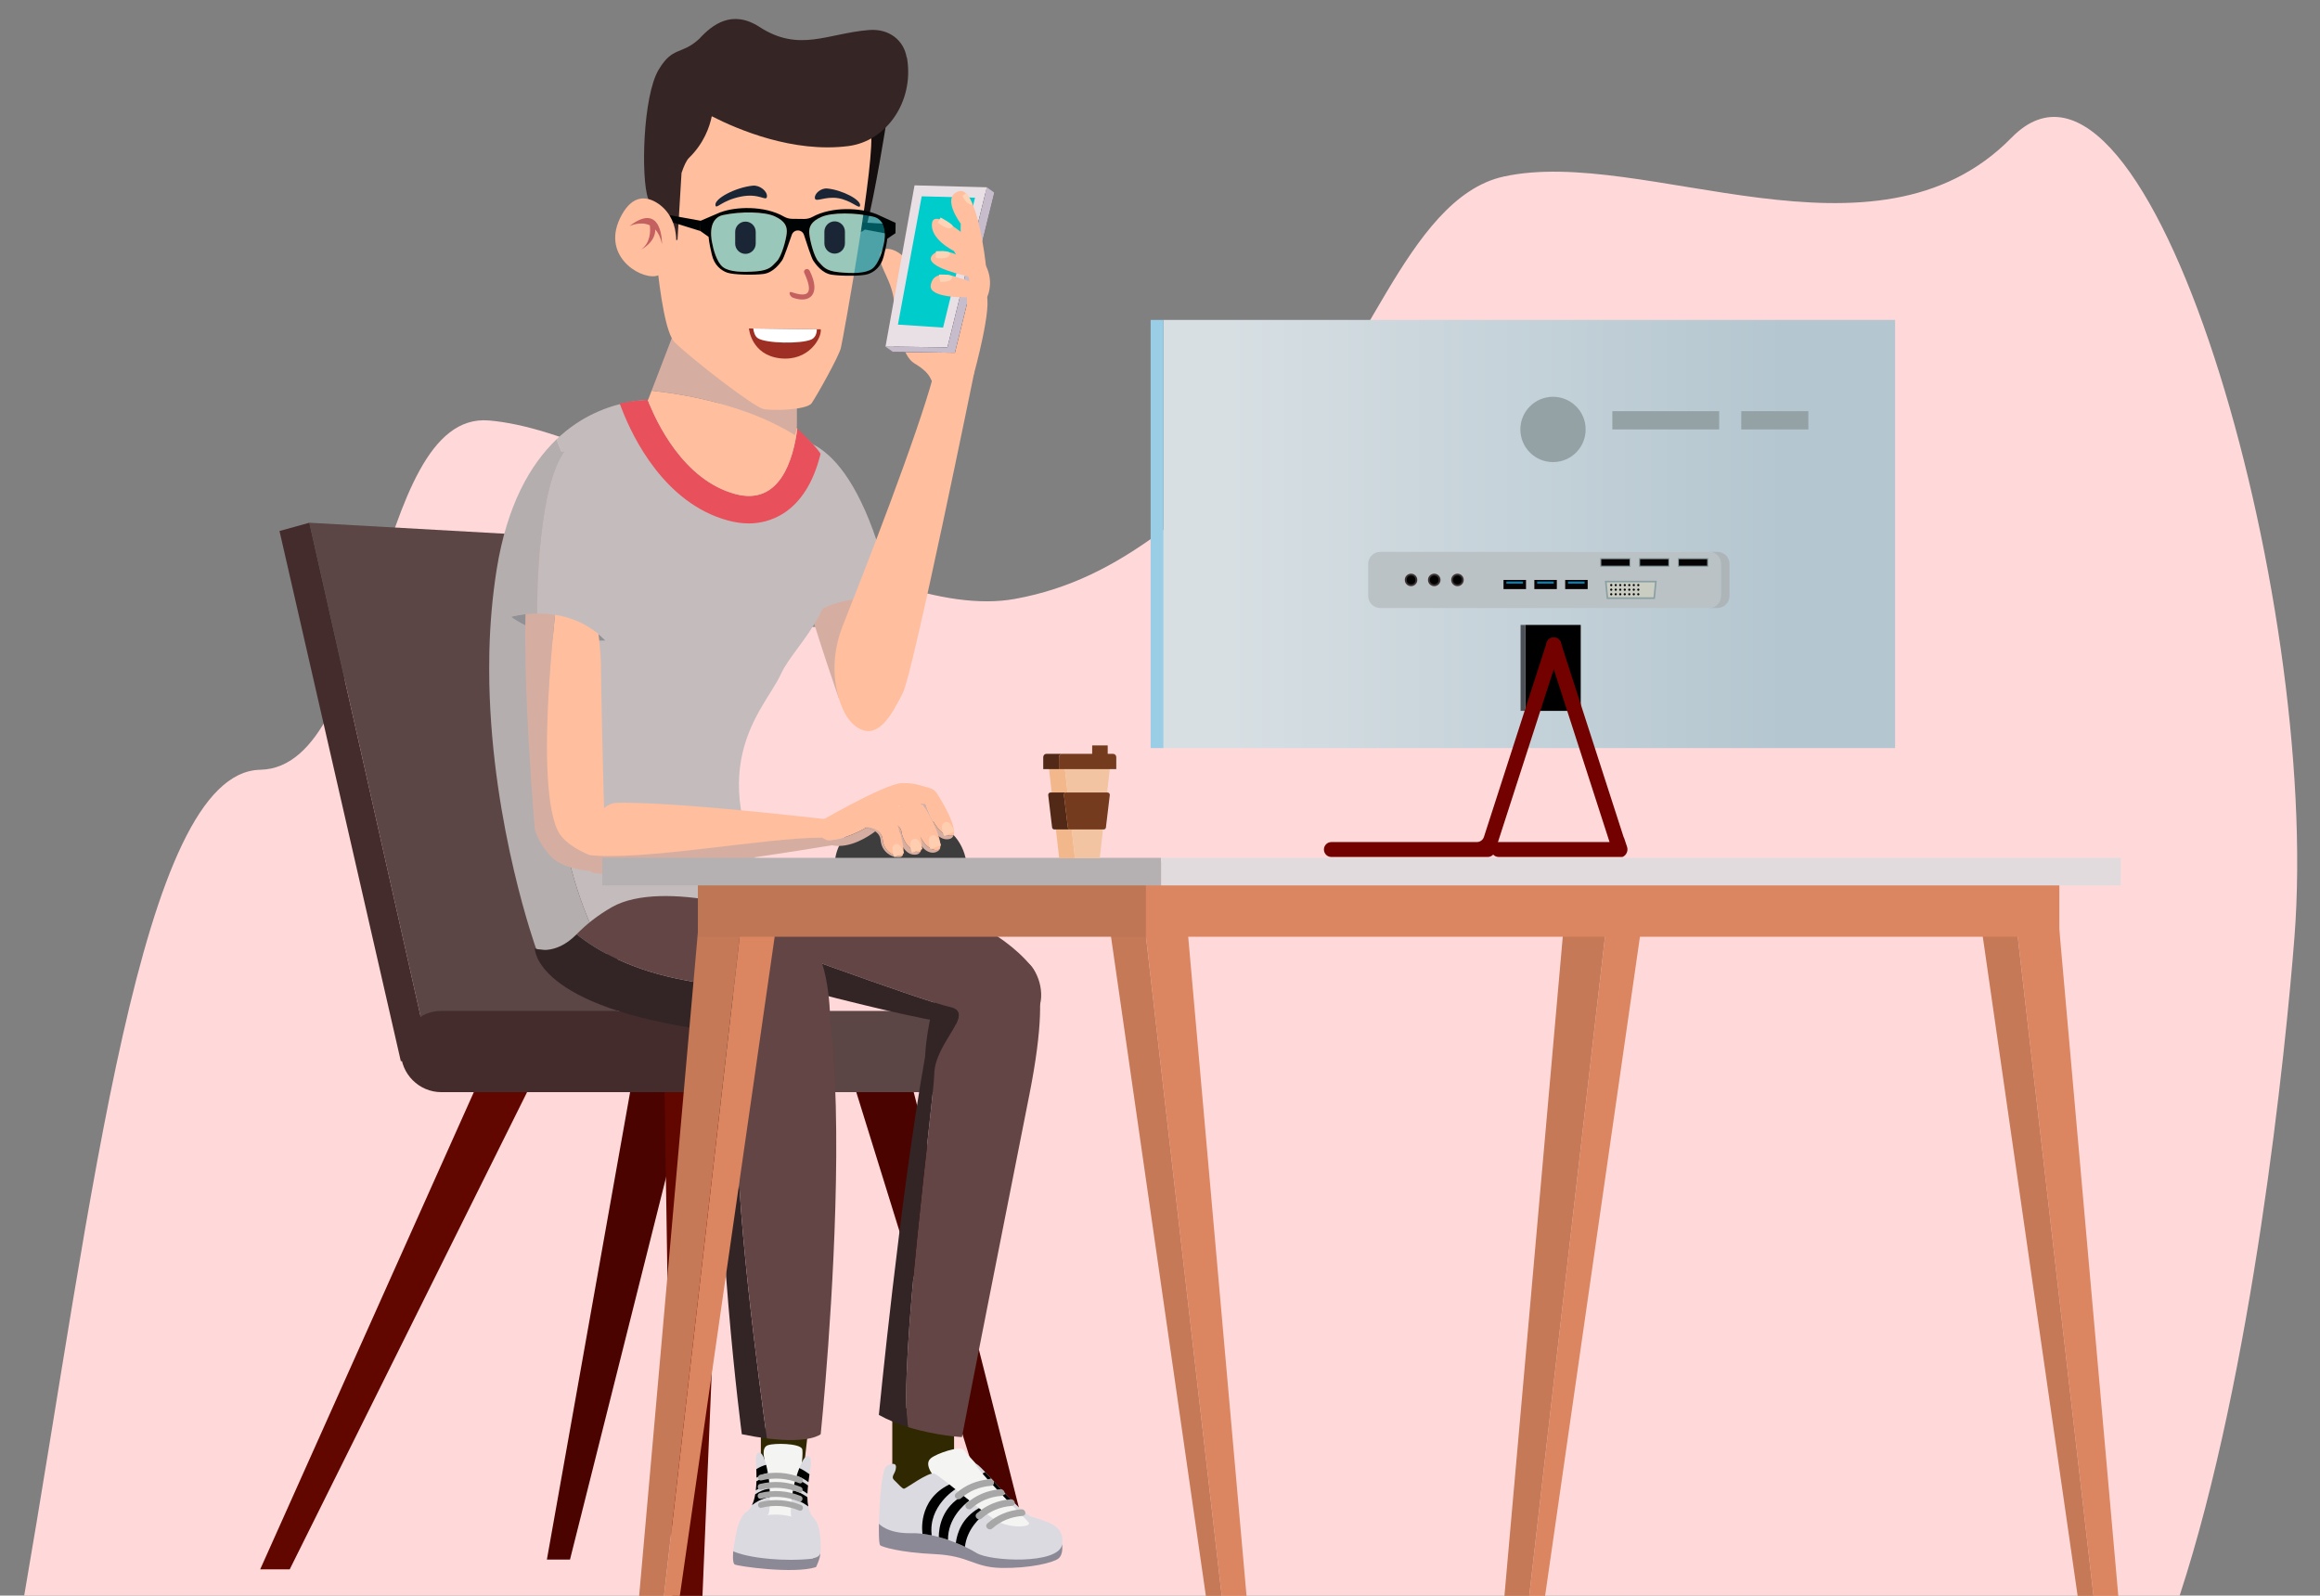 <?xml version="1.0" encoding="UTF-8"?> <!-- Generator: Adobe Illustrator 23.1.1, SVG Export Plug-In . SVG Version: 6.00 Build 0) --> <svg xmlns="http://www.w3.org/2000/svg" xmlns:xlink="http://www.w3.org/1999/xlink" version="1.1" id="Layer_1" x="0px" y="0px" viewBox="0 0 2444 1681" style="enable-background:new 0 0 2444 1681;" xml:space="preserve"><rect x="0" y="0" width="2444" height="1681" fill="#808080" stroke="none"/> <style type="text/css"> .st0{fill:#FFD9D9;} .st1{fill:#FFBE9D;} .st2{fill:#2C2D2C;} .st3{fill:#E9E0E5;} .st4{fill:#C7BCCB;} .st5{fill:#00CCCC;} .st6{fill:#FDD4B6;} .st7{fill:#909095;} .st8{fill:#D6AEA1;} .st9{fill:#C4BCBC;} .st10{fill:#AFB0B7;} .st11{fill:#4B0300;} .st12{fill:#620600;} .st13{fill:#5B4545;} .st14{fill:#442C2C;} .st15{display:none;} .st16{display:inline;} .st17{fill:#FF9252;} .st18{fill:#BCBDC5;} .st19{display:inline;fill:#FFAE7F;} .st20{fill:#FF8830;} .st21{fill:#FFBA8C;} .st22{fill:#FFAE7F;} .st23{fill:#FFC6A2;} .st24{fill:#5C240D;} .st25{fill:#833717;} .st26{fill:#E8505B;} .st27{fill:#B5AEAE;} .st28{fill:#634545;} .st29{fill:#2F2800;} .st30{fill:#8C8996;} .st31{fill:#F4F4F3;} .st32{fill:#DBDAE0;} .st33{fill:#A7A7A7;} .st34{fill:#332525;} .st35{fill:#DB8661;} .st36{fill:#C57957;} .st37{fill:url(#SVGID_1_);} .st38{fill:#AEB5B9;} .st39{fill:#BBC2C5;} .st40{fill:#060304;} .st41{fill:#8BA0A3;} .st42{fill:#0080B2;} .st43{fill:#C9CDC2;} .st44{fill:#3D3333;} .st45{fill:#9ACDE6;} .st46{fill:#000001;} .st47{fill:#4B5157;} .st48{fill:#730100;} .st49{fill:#94A2A5;} .st50{fill:#3D3D3D;} .st51{fill:#FFCDB0;} .st52{fill:#BE7655;} .st53{fill:#B5B0B1;} .st54{fill:#E2DBDD;} .st55{fill:#160F0F;} .st56{fill:#000303;} .st57{fill:#9D2F24;} .st58{fill:#FFFFFF;} .st59{opacity:0.4;fill:#00D5E5;} .st60{fill:#352525;} .st61{fill:#C46060;} .st62{fill:#F2B88C;} .st63{fill:#F3C4A1;} .st64{fill:#512916;} .st65{fill:#743B1F;} .st66{fill:#1A2635;} </style> <g> <g id="backcolor"> <path class="st0" d="M25.5,1681c72.08-417.08,122.13-867.51,248.61-870s114.88-378.73,241-368c152.08,12.94,403.49,215.27,554,188 c117.93-21.37,183.36-99.42,283-172c83.93-61.13,127.63-250.1,232-273c147.76-32.43,391.2,105.76,535-41s326,482,298,842 c-9.44,121.41-44,459-120.95,694h192.22H25.5L25.5,1681z"></path> </g> <g> <g> <g> <path class="st1" d="M951.71,307.4c0,0,11.31-25.47,1.15-36c-10.16-10.53-25.79-13.58-25.94-1.01 c-0.15,12.56,13.38,25.55,15.19,49.82c1.81,24.27,8.84,55.38,21.02,62.55c12.18,7.17,15.77,12.5,18.58,18.5 c2.82,6.01,4.55-45.61-4.33-55.89C968.51,335.1,951.71,307.4,951.71,307.4z"></path> <path class="st1" d="M1025.91,394.18l-43.95,7.61l-28.77-62.49c0,0,23.71-102.14,56.65-73.5 C1042.78,294.44,1025.91,394.18,1025.91,394.18z"></path> <g> <g> <path class="st2" d="M971.31,200.94c-0.71,4-30.57,169.86-30.57,169.86l65.23,0.84l41.51-168.65L971.31,200.94z"></path> <path class="st3" d="M963.42,195.28c-0.71,4-30.58,169.86-30.58,169.86l65.23,0.83l41.51-168.65L963.42,195.28z"></path> <polygon class="st4" points="1047.48,202.98 1039.59,197.33 998.08,365.98 932.85,365.15 940.74,370.8 1005.97,371.63 "></polygon> </g> <polygon class="st5" points="1027.16,208.29 970.96,206.84 945.92,342 993.5,345.14 "></polygon> </g> <path class="st1" d="M1038.61,279.91c-0.08-2.5-9.35-84.52-28.55-78.42c-19.19,6.11,2.03,34.16,2.03,34.16 s-1.93,32.93,9.48,46.34C1032.97,295.41,1038.61,279.91,1038.61,279.91z"></path> <path class="st1" d="M1025.04,298.03c0.51-2.09,3.7-20.81,5.42-30.97c0.69-4.09-0.76-8.21-3.89-10.94 c-12.08-10.56-42.11-35.23-44.62-21.56c-3.15,17.14,22.95,29.86,22.95,29.86L1025.04,298.03z"></path> <path class="st1" d="M1035.64,291.68l-17.76-18.78c0,0-27.13-15.67-36.25-3.49c-9.12,12.18,39.38,22,39.38,22L1035.64,291.68z"></path> <path class="st1" d="M1011.08,293.17c0,0-27.48-12.41-30.61,7.4c-2.18,13.81,38.14,12.63,38.14,12.63l0.24,26.54l7.06,54.45 c0,0,20.58-74.3,12.54-84.79C1028.31,296.14,1011.08,293.17,1011.08,293.17z"></path> <path class="st1" d="M1037.04,318.46c2.45-3.27,11.02-19.28,1.56-38.55c-9.46-19.27-26.71-0.14-26.71-0.14 s14.44,15.54,7.21,19.67C1011.89,303.56,1037.04,318.46,1037.04,318.46z"></path> <path class="st6" d="M990.91,229.17l-3.11,5.37c0,0,12.11,10.07,15.9,4.1C1004.95,236.66,990.91,229.17,990.91,229.17z"></path> <path class="st6" d="M985.95,264.74l-0.16,7.03c0,0,14.72,2.54,15.02-4.53C1000.97,263.44,985.95,264.74,985.95,264.74z"></path> <path class="st6" d="M989.22,289.32l1.16,7.5c0,0,12.89,1.18,12.66-4.95C1002.92,288.57,989.22,289.32,989.22,289.32z"></path> </g> <path class="st6" d="M1018.2,203.31l-4.32,2.89c0,0,3.55,9.22,9.93,9.53C1025.82,215.83,1018.2,203.31,1018.2,203.31z"></path> </g> <g> <path class="st7" d="M941.17,636.34c0,0-54.71,31.25-102.77,22.78C838.41,659.12,885.21,615.93,941.17,636.34z"></path> <path class="st8" d="M824.65,477.72c47.25-47.38,83.12,70.08,88.7,98.12c1.89,9.61,28.89,126.61,29.83,127.2l-59.23,33.53 C883.96,736.58,800.78,501.66,824.65,477.72z"></path> <path class="st9" d="M941.16,636.33c-31.38-11.45-59.87-2.88-78.84,6.84c-10.68-23.19-55.9-126.77-46.24-173.79 C846.27,449.31,906.99,472.13,941.16,636.33z"></path> <path class="st10" d="M862.32,643.17c-14.88,7.63-23.91,15.95-23.91,15.95s-55.96-155.54-29.07-184.05 c2.03-2.14,4.28-4.06,6.73-5.69C806.42,516.4,851.64,619.98,862.32,643.17z"></path> </g> <path class="st1" d="M1026.14,393.34c0,0-64.42,316.19-75.09,336.83c-10.67,20.64-26.56,53.58-50.74,34.15 c-7.78-6.25-12.93-16.59-16.35-27.75c-7.73-25.22-5.98-52.39,3.73-76.92c23.27-58.78,78.73-201.02,95.4-263.16 C983.1,396.51,1019.13,345.71,1026.14,393.34z"></path> </g> <g> <polygon class="st11" points="576.11,1643.1 600.46,1643.1 725.72,1144.62 664.86,1144.62 "></polygon> <polygon class="st11" points="961.04,1144.62 1082.85,1625.89 1049.58,1625.89 900.18,1144.62 "></polygon> <polygon class="st12" points="558.02,1145.04 305.22,1653.37 274.11,1653.37 505.28,1136.93 "></polygon> <polygon class="st12" points="700.02,1144.62 708.23,1681.34 740.02,1681.34 762.23,1145.04 "></polygon> <polygon class="st13" points="641.49,568.48 651.67,1065.05 453.68,1117.99 325.88,550.73 "></polygon> <polygon class="st14" points="294.44,559.44 325.88,550.73 453.68,1117.99 422.24,1117.99 "></polygon> <path class="st13" d="M1040.25,1107.85c0,23.61-19.19,42.8-42.8,42.8H760.1c23.61,0,42.8-19.19,42.8-42.8 c0-23.61-19.19-42.8-42.8-42.8h237.35C1021.06,1065.04,1040.25,1084.24,1040.25,1107.85z"></path> <path class="st14" d="M804.02,1107.85c0,23.61-19.19,42.8-42.8,42.8H465.04c-23.61,0-42.8-19.19-42.8-42.8 c0-23.61,19.19-42.8,42.8-42.8h296.18C784.83,1065.04,804.02,1084.24,804.02,1107.85z"></path> </g> <g class="st15"> <g class="st16"> <path class="st7" d="M926.01,651.32c0,0-57.72,25.26-104.6,11.74C821.41,663.07,872.53,625.09,926.01,651.32z"></path> <path class="st17" d="M826.99,481.24c52.01-42.1,75.21,78.51,77.79,106.99c0.86,9.76,15.29,128.96,16.16,129.65l-72.11,35.03 C848.82,752.9,800.71,502.51,826.99,481.24z"></path> <path class="st18" d="M926,651.31c-29.99-14.72-59.22-9.22-79.12-1.57c-8.16-24.19-42.13-131.98-27.53-177.71 C851.49,455.28,909.45,484.42,926,651.31z"></path> <path class="st10" d="M846.88,649.74c-15.6,6.01-25.46,13.32-25.46,13.32s-39.14-160.6-9.37-186.09c2.25-1.91,4.69-3.58,7.3-4.94 C804.75,517.76,838.72,625.55,846.88,649.74z"></path> </g> <path class="st19" d="M1094.94,525.75c0,0-165.36,229.18-183.34,243.89c-17.99,14.71-45.63,38.65-60.13,11.22 c-4.66-8.82-5.29-20.36-4-31.95c2.91-26.22,15.3-50.46,33.94-69.12c44.68-44.73,145.61-136.86,185.56-187.28 C1066.96,492.51,1107.4,479.25,1094.94,525.75z"></path> <g class="st16"> <g> <g> <polygon class="st20" points="1178.2,447.11 1156.83,454.71 1154.05,433.06 1178.2,439.01 "></polygon> <path class="st21" d="M1166.64,381.39c5.09-2.6,16.41-11.43,23.48-2.6c7.08,8.83-18.67,25.09-18.67,25.09L1166.64,381.39z"></path> <path class="st21" d="M1166.8,405.15c1.01-0.25,14.18-10.13,17.98,2.53c3.8,12.66-13.16,20.51-17.98,15.45 C1161.99,418.06,1166.8,405.15,1166.8,405.15z"></path> <path class="st22" d="M1163.48,434.76c0.01-0.11,4.59-18.8,14.72-9.8c10.13,8.99,0,22.16,0,22.16 S1162.65,442.12,1163.48,434.76z"></path> <path class="st22" d="M1166.13,465.16c0,0-6.73-18.42,3.85-19.66c11.32-1.32,12.61,14.63,12.72,20.01 c0.02,1.23-0.26,2.42-0.83,3.5c-2.01,3.83-15.08,18.09-27.82,21.04c-9.04,2.1-0.72-20.56-0.72-20.56L1166.13,465.16z"></path> <path class="st22" d="M1165.92,484.51c-30.47,17.09-25.44,14.2-52.57,36.77c-39.93,33.2-52.04-6.14-52.04-6.14 s-1.07-29.8,8-38.41c14.91-14.15,35.62-47.98,36.25-48.14c1.01-0.25,52.9,27.79,52.9,27.79L1165.92,484.51z"></path> <g> <polygon class="st21" points="1129.53,472.15 1107.56,472.15 1091.95,334.7 1114.06,334.7 "></polygon> <polygon class="st23" points="1179,334.7 1163.52,472.15 1129.12,472.15 1113.65,334.7 "></polygon> <path class="st24" d="M1111.44,327.24c-2.49,0-4.56,2.07-4.56,4.56v16.72h-21.83V331.8c0-2.49,1.93-4.56,4.56-4.56H1111.44z"></path> <path class="st25" d="M1186.46,331.8v16.72h-79.57V331.8c0-2.49,2.07-4.56,4.56-4.56h70.45 C1184.38,327.24,1186.46,329.31,1186.46,331.8z"></path> <path class="st24" d="M1122.36,432.23h-21.83c-1.66,0-2.9-1.11-3.18-2.76l-5.39-44.9c-0.14-1.93,1.24-3.59,3.04-3.59h21.96 c-1.93,0-3.31,1.66-3.18,3.59l5.53,44.9C1119.46,431.12,1120.84,432.23,1122.36,432.23z"></path> <path class="st25" d="M1177.48,384.43l-5.39,45.04c-0.14,1.66-1.52,2.76-3.04,2.76h-46.69c-1.52,0-2.9-1.11-3.04-2.76 l-5.53-44.9c-0.14-1.93,1.24-3.59,3.18-3.59h57.33C1176.23,380.98,1177.62,382.64,1177.48,384.43z"></path> <path class="st25" d="M1174.59,339.72h-21.58v-23.9c0-0.15,0.12-0.27,0.27-0.27h21.04c0.15,0,0.27,0.12,0.27,0.27V339.72z"></path> </g> <path class="st22" d="M1073.08,404.94c0.7-0.34,3.11-35.06,13.32-30.94c9.33,3.76,15.36,26.02,6.72,40.5 c0,0,11.05,16.43,14.04,30.92c2.74,13.26,7.15,23.17-10.13,39.99c-17.29,16.82-31.09-4.76-30.16-5.47 c0.93-0.7,5.9-35.76,4.58-45.21C1068.8,415.85,1073.08,404.94,1073.08,404.94z"></path> </g> <path class="st22" d="M1168.52,445.82c0,0-8.37,2.51-3.13,16.97L1168.52,445.82z"></path> <path class="st22" d="M1173.08,424.48c0,0-10.13,1.77-6.28,16.63h6.28V424.48z"></path> <path class="st21" d="M1175.43,401.53c0,0-11.81,10.62-2.35,22.95l5.13-16.61L1175.43,401.53z"></path> <path class="st6" d="M1077.9,376.66l3.93,0.7c0,0-1.69,11.78-6.39,13.8L1077.9,376.66z"></path> </g> <path class="st6" d="M1173.95,445.82l1.05,8.89c0,0,4.34,2.08,5.4,1.65C1181.47,455.93,1180.03,447.31,1173.95,445.82z"></path> <path class="st6" d="M1177.33,424.24l1.66,8.82c0,0,2.83,4.17,3.7,1.46C1183.57,431.8,1180.5,425.81,1177.33,424.24z"></path> <path class="st6" d="M1177.33,403.87l1.66,11.98C1179,415.85,1190.15,405.34,1177.33,403.87z"></path> </g> </g> <path class="st9" d="M823.98,958.92c0,0-69.21,44.85-184.13,46.15c-51.23-69.98-66.27-247.94-68-294.7 c-2.04-54.69,95.19-123.03,42.54-195.77c-14.4-19.87-23.06-37.19-28.02-51.84c51.87-49.71,114.7-41.12,114.7-41.12 s168.57-9.94,180.57,102.44c12.71,119.04-42.24,149.37-59.28,186.68C805.3,748.05,731.77,811.25,823.98,958.92z"></path> <path class="st26" d="M864.42,478.14c-16.11,65.67-57.24,73.31-75.45,73.31c-7.1,0-14.5-1.03-22.01-3.05 c-66.91-18.13-100.32-87.64-111.59-116.67l-2.52-6.53c8.42-1.94,17.05-3.18,25.81-3.71c1.24-0.12,2.48-0.17,3.68-0.21 c8.96,23.13,37.42,84.37,92.18,99.2c47.04,12.72,61.16-36.3,65.42-68.93v-0.04C861.11,471.49,864.22,477.81,864.42,478.14z"></path> <path class="st1" d="M839.93,451.5v0.04c-4.26,32.63-18.38,81.65-65.42,68.93c-54.76-14.83-83.22-76.07-92.18-99.2 c0.5-0.04,0.95-0.08,1.45-0.08c7.19-0.21,14.37,0.04,21.56,0.74c40.23,4.13,77.19,10.24,109.86,18.17c2.15,0.54,4.26,1.16,6.32,1.9 c0.21,0.04,0.37,0.08,0.58,0.16c0.45,0.17,0.87,0.33,1.28,0.5c1.82,0.7,3.63,1.44,5.37,2.27c0.45,0.21,0.95,0.41,1.4,0.66 c0.17,0.08,0.37,0.16,0.54,0.29c0.58,0.29,1.16,0.62,1.73,0.95c2.02,1.03,4.01,2.23,5.95,3.59 C838.9,450.8,839.39,451.13,839.93,451.5z"></path> <path class="st27" d="M639.85,1005.07c-23.21,0.27-48.25-1.25-74.99-5.26c0,0-46.15-127.8-49.37-279.08c0-0.61-0.03-1.19-0.03-1.79 c-0.03-2.7-0.03-5.41-0.06-8.14c0-1.85-0.06-3.74-0.06-5.59c0-3.13,0.06-6.35,0.09-9.51c0-1.76,0.03-3.56,0.03-5.32 c0.03-1.79,0.03-3.56,0.09-5.35v-0.27c0.73-27.89,3.13-56.27,7.62-84.56c10.91-68.43,35.61-111,63.2-137.43 c4.95,14.64,13.61,31.97,28.02,51.84c52.66,72.74-44.57,141.07-42.54,195.77C573.59,757.14,588.63,935.1,639.85,1005.07z"></path> <path class="st28" d="M1086.25,1072.18c-11.39,7.58-37.25,9.98-61.7,8.81c-4.8-0.24-10.74-0.86-17.6-1.85 c4.67-9.23,5.11-15.85-6.45-18.28c-28.3-6-228.06-79.68-228.06-79.68l-10.29-11.52c4.29-25.62,18.19-34.26,27.88-41.98 c8.57-6.83,18.66-6.76,26.45-6.11c45.65,3.81,206.14,19.35,270.04,96.48C1098.59,1032.67,1102.02,1061.65,1086.25,1072.18z"></path> <g> <path class="st29" d="M939.99,1487.89v88.91l65.08-18.11v-56.16C1005.07,1502.53,969.07,1472.8,939.99,1487.89z"></path> <g> <path class="st30" d="M925.92,1605.29c0,0-0.59,21.45,1.42,22.88c2,1.43,19.72,7.43,56.88,9.15c37.16,1.71,41.16,14,70.6,14.58 c29.44,0.57,54.88-5.43,60.31-10c5.43-4.57,3.72-14.58,3.72-14.58L925.92,1605.29z"></path> <path class="st31" d="M988.21,1560.44c0,0-16.8-16.29-7.72-24.01c6.06-5.15,31.01-13.65,34.73-8.79 c3.71,4.86,70.93,77.6,70.93,79.89c0,2.29-33.35,8.93-34.77,8.36C1049.95,1615.32,988.21,1560.44,988.21,1560.44z"></path> <path class="st32" d="M933.9,1544.43c0,0,10.29-5.72,10,1.43c-0.29,7.14-6.29,9.43-1.71,13.72c4.57,4.29,8.29,9.15,10.29,8.86 c2-0.29,25.15-17.44,31.44-16.01c6.29,1.43,55.17,45.45,69.74,51.74c14.58,6.29,35.44,4.57,29.44-1.15 c-6-5.72-58.59-59.21-55.17-60.76c3.43-1.55,45.45,51.33,59.17,55.9c13.72,4.57,35.44,8,31.73,29.15 c-3.72,21.15-75.74,17.72-90.03,8.86c-12.8-7.94-42.88-21.44-68.6-20.86c-25.73,0.57-34.28-10.02-34.28-10.02 S927.04,1549.86,933.9,1544.43z"></path> <path d="M971.8,1615.92c0,0-5.94-35.39,28.34-51.97l6.3,5.05c0,0-28.79,17.64-24.93,48.53L971.8,1615.92z"></path> <path d="M1021.21,1580.91c-6.59,4.94-22.77,19.38-22.54,41.4c-3.15-1.1-6.41-2.09-9.74-2.98c0.1-10.53,3.33-31.35,25.62-43.73 C1016.75,1577.34,1018.98,1579.13,1021.21,1580.91z"></path> <path d="M1038.22,1594.19c-6.28,4.8-19.55,17.05-21.71,35.4c-2.95-1.41-6.17-2.81-9.57-4.18c1.44-11.01,6.79-26.41,24.32-36.49 C1033.66,1590.76,1036.02,1592.54,1038.22,1594.19z"></path> <path d="M1044.15,1557.66c-1.37,0.34-2.57,0.69-3.64,1.03c-1.82-1.99-3.46-3.88-5.01-5.59l-0.07-0.89 c0.82-0.45,1.61-0.89,2.4-1.3C1039.76,1552.92,1041.89,1555.22,1044.15,1557.66z"></path> <path d="M1054.65,1568.98c-1.44,0.17-2.78,0.41-4.01,0.65c-2.33-2.47-4.59-4.87-6.76-7.2c1.13-0.55,2.26-1.03,3.4-1.41 C1049.64,1563.59,1052.11,1566.27,1054.65,1568.98z"></path> <path d="M1068.09,1582.97c-1.54,0.07-3.02,0.17-4.42,0.34c-2.54-2.64-5.21-5.42-7.89-8.23c1.2-0.45,2.37-0.79,3.53-1.13 C1062.26,1577.07,1065.21,1580.12,1068.09,1582.97z"></path> <g> <path class="st33" d="M1012.41,1578.49c8.7-7.71,19.26-12.09,31.37-13.07c5.29-0.43,3.93-7.39-1.31-6.97 c-13.36,1.09-25.7,6.28-35.3,14.79C1003.38,1576.6,1008.58,1581.88,1012.41,1578.49L1012.41,1578.49z"></path> </g> <g> <path class="st33" d="M1023.55,1589.06c8.7-7.72,19.26-12.09,31.37-13.07c5.29-0.43,3.93-7.39-1.31-6.96 c-13.36,1.08-25.7,6.28-35.3,14.79C1014.53,1587.17,1019.73,1592.45,1023.55,1589.06L1023.55,1589.06z"></path> </g> <g> <path class="st33" d="M1034.33,1599.63c8.7-7.71,19.26-12.08,31.37-13.07c5.29-0.43,3.93-7.39-1.31-6.97 c-13.36,1.09-25.7,6.28-35.3,14.79C1025.31,1597.74,1030.51,1603.02,1034.33,1599.63L1034.33,1599.63z"></path> </g> <g> <path class="st33" d="M1045.48,1610.2c8.7-7.72,19.26-12.09,31.37-13.07c5.29-0.43,3.93-7.39-1.31-6.97 c-13.36,1.08-25.7,6.28-35.3,14.79C1036.46,1608.31,1041.66,1613.59,1045.48,1610.2L1045.48,1610.2z"></path> </g> </g> </g> <path class="st28" d="M1084.53,1152.61c-28.43,143.82-62.08,312.88-71.17,361.44c0,0-27.47-1.41-56.83-10.53 c-10.53-64.45,26.89-341.17,27.68-372.35c0.86-33.44,44.59-64.31,16.29-70.31c-3.26-0.68-8.85-2.3-16.12-4.6 c11.8-38.14,37.66-75.83,93.84-42.67C1078.22,1013.6,1112.96,1008.8,1084.53,1152.61z"></path> <path class="st34" d="M1006.95,1079.15c-79.57-11.53-284.34-70.04-284.34-70.04c5.49-2.06,22.5-20.17,39.55-39.44l10.29,11.52 c0,0,199.76,73.68,228.06,79.68C1012.06,1063.3,1011.61,1069.92,1006.95,1079.15z"></path> <path class="st34" d="M984.21,1131.18c-0.79,31.18-38.21,307.9-27.68,372.35c-10.36-3.22-20.99-7.41-30.7-12.83 c0,0,22.19-228.5,48.71-377.46c0,0,1.06-28.6,9.84-56.97c7.27,2.3,12.86,3.91,16.12,4.6 C1028.79,1066.87,985.06,1097.74,984.21,1131.18z"></path> <path class="st28" d="M874.49,1075.03c0,0-40.78,18.45-81.22,23.94c2.5-31.76-8.99-55.29-68.02-65.58 c-60.06-10.46-97.34-32.62-117.82-49.12c9.67-9.88,21.98-19.96,37.45-28.71c52.58-29.74,174.62,4.87,202.36,27.37 C875.04,1005.44,874.49,1075.03,874.49,1075.03z"></path> <g> <path class="st29" d="M801.53,1507.68v43.95l44.47,2.47l5.23-46.42C851.23,1507.68,832.17,1496.1,801.53,1507.68z"></path> <g> <path class="st31" d="M805.42,1537.55c0,0-3.77-12.44,3.46-14.93c7.23-2.49,32.52-1.96,35.97,3.56 c3.46,5.51-9.58,78.76-9.58,78.76l-31.74-3.56L805.42,1537.55z"></path> <path class="st30" d="M772.43,1634.31c0,0-1.29,12.02,1.48,13.9s62.39,10.37,85.72,2.83c0,0,4.55-9.13,4.55-14.59 S785.39,1611.69,772.43,1634.31z"></path> <path class="st32" d="M796.47,1541.23c-0.04-0.71-1.65-12.25,4.24-10.6c5.89,1.65,10.05,29.22,10.05,36.76s1.24,27.4-2.28,28.82 c-4.44,1.79-12.43,7.42-19.4,10.2c-6.23,2.48-15.18,18.2-15.18,18.2s2.92-25.49,12.04-31.46 C795.05,1587.18,798.19,1571.31,796.47,1541.23z"></path> <path class="st32" d="M853.73,1546.88c0.11-0.7,2.5-13.76-3.53-12.72c-6.03,1.03-14.27,29.78-15.04,37.28 c-0.78,7.5-3.91,25.5-0.63,27.42s11.73,11.77,18.17,13.63c6.44,1.87,11.81,21.34,11.81,21.34s1.14-25.1-6.23-33.13 C848.91,1590.49,848.91,1576.63,853.73,1546.88z"></path> <path class="st32" d="M836.53,1598.81c-12.25-5.07-61.27-9.74-64.1,35.51c0,0,5.5,2.97,20.22,5.66c0,0,30.11,5.89,63.84,2.11 l-0.33-0.38c3.07-0.48,5.65-1.48,7.08-3.31C868.89,1631.17,854.91,1606.41,836.53,1598.81z"></path> <path d="M810.93,1577.16c-1.27,0.14-9.43,1.44-18.8,8.61c1.54-3.05,2.71-6.86,3.46-11.49c4.53-2.95,9.98-5.62,15.16-5.73 C810.79,1570.85,810.89,1573.91,810.93,1577.16z"></path> <path d="M808.94,1551.82c-2.47,0.55-6.86,1.89-12,4.97c0-2.81-0.03-5.8-0.17-8.99c3.19-1.95,6.76-3.7,10.36-4.49 C807.8,1546.02,808.42,1548.94,808.94,1551.82z"></path> <path d="M810.62,1564.34c-1.65,0.24-7.41,1.41-14.44,5.8c0.34-2.92,0.58-6.07,0.69-9.54c3.91-2.37,8.4-4.42,12.76-4.84 C810.1,1558.99,810.45,1562,810.62,1564.34z"></path> <path d="M852.74,1553.26c-0.45,2.92-0.82,5.66-1.1,8.23c-4.7-3.5-9.05-5.56-12.38-6.76c0.86-2.71,1.78-5.45,2.81-8.03 C846.05,1548.49,849.82,1551.03,852.74,1553.26z"></path> <path d="M851.23,1565.02c-0.31,3.12-0.55,6-0.62,8.64c-6.04-4.36-11.42-6.28-14.58-7.07v-0.03c0.51-2.44,1.27-5.32,2.16-8.37 C842.93,1559.5,847.56,1562.35,851.23,1565.02z"></path> <path d="M851.47,1587.11c-7.75-5.8-14.58-7.58-17.25-8.06c0.34-2.95,0.72-5.63,0.93-7.62c0.03-0.31,0.07-0.65,0.14-1.03 c5.42,0.75,10.94,3.91,15.26,7C850.58,1581.04,850.89,1584.23,851.47,1587.11z"></path> <g> <path class="st33" d="M841.93,1562.59c-12.92-5.24-26.25-6.22-39.8-2.89c-3.84,0.94-5.03-5.07-1.21-6.01 c14.49-3.56,29.17-2.51,43,3.1C847.56,1558.26,845.59,1564.07,841.93,1562.59L841.93,1562.59z"></path> </g> <g> <path class="st33" d="M841.58,1572.32c-12.92-5.24-26.25-6.22-39.81-2.89c-3.84,0.95-5.03-5.07-1.21-6.01 c14.49-3.56,29.17-2.51,43,3.1C847.21,1568,845.24,1573.81,841.58,1572.32L841.58,1572.32z"></path> </g> <g> <path class="st33" d="M841.51,1581.87c-12.92-5.24-26.25-6.22-39.81-2.89c-3.84,0.94-5.03-5.07-1.21-6.01 c14.49-3.56,29.17-2.51,43,3.1C847.14,1577.55,845.17,1583.36,841.51,1581.87L841.51,1581.87z"></path> </g> <g> <path class="st33" d="M841.94,1591.4c-12.92-5.24-26.25-6.22-39.8-2.89c-3.84,0.94-5.03-5.07-1.21-6.01 c14.49-3.56,29.17-2.51,43,3.1C847.57,1587.07,845.6,1592.88,841.94,1591.4L841.94,1591.4z"></path> </g> </g> </g> <path class="st34" d="M793.27,1098.97c-15.26,2.06-31.37-11.3-44.62-13.1c-186.4-25.27-185.27-86.62-185.27-86.62 s20.74,8.76,44.06-14.97c20.48,16.5,57.76,38.65,117.82,49.12C784.28,1043.68,795.77,1067.21,793.27,1098.97z"></path> <path class="st34" d="M807.88,1515.46c-7.79-0.96-16.53-2.4-26.41-4.43c0,0-29.74-224.32-23.63-411.48 c0.24-6.14,0.48-12.25,0.76-18.28c0.58-12.93,2.64-25.07,5.87-36.19c50.59,25,21.57,74.74,14.23,134.11 C770.8,1243.27,801.81,1471.97,807.88,1515.46z"></path> <path class="st28" d="M864.58,1510.97c0,0-11.04,10.19-56.7,4.49c-6.07-43.49-37.08-272.2-29.19-336.27 c7.34-59.37,36.36-109.11-14.23-134.11c8.5-29.46,25.07-51.89,44.11-63.9C926.86,906.52,864.58,1510.97,864.58,1510.97z"></path> <polygon class="st35" points="1627.68,1681.34 1610.97,1681.34 1697.68,926.75 1736.26,926.75 "></polygon> <polygon class="st36" points="1697.68,926.75 1610.97,1681.34 1584.84,1681.34 1651.61,926.75 "></polygon> <polygon class="st35" points="716.15,1681.34 699.44,1681.34 786.15,926.75 824.73,926.75 "></polygon> <polygon class="st35" points="1200.32,926.75 1287.03,1681.34 1313.16,1681.34 1246.39,926.75 "></polygon> <polygon class="st36" points="1270.32,1681.34 1287.03,1681.34 1200.32,926.75 1161.74,926.75 "></polygon> <polygon class="st36" points="786.15,926.75 699.44,1681.34 673.31,1681.34 740.08,926.75 "></polygon> <polygon class="st35" points="2118.68,926.75 2205.4,1681.34 2231.52,1681.34 2164.75,926.75 "></polygon> <polygon class="st36" points="2188.68,1681.34 2205.4,1681.34 2118.68,926.75 2080.11,926.75 "></polygon> <g> <linearGradient id="SVGID_1_" gradientUnits="userSpaceOnUse" x1="1225.61" y1="562.611" x2="1996.415" y2="562.611"> <stop offset="0.089" style="stop-color:#D7DFE3"></stop> <stop offset="0.851" style="stop-color:#B4C6D0"></stop> </linearGradient> <rect x="1225.61" y="337.06" class="st37" width="770.8" height="451.11"></rect> <g> <path class="st38" d="M1821.99,594.08v33.81c0,6.99-5.69,12.68-12.68,12.68h-9.17c6.99,0,12.68-5.69,12.68-12.68v-33.81 c0-6.99-5.68-12.68-12.68-12.68h9.17C1816.3,581.4,1821.99,587.09,1821.99,594.08z"></path> <path class="st39" d="M1812.81,594.08v33.81c0,6.99-5.68,12.68-12.68,12.68h-346.16c-6.99,0-12.68-5.69-12.68-12.68v-33.81 c0-6.99,5.69-12.68,12.68-12.68h346.16C1807.13,581.4,1812.81,587.09,1812.81,594.08z"></path> <g> <rect x="1686.28" y="588.54" class="st40" width="30.95" height="8.02"></rect> <path class="st41" d="M1717.8,597.14h-32.09v-9.17h32.09V597.14z M1686.85,595.99h29.8v-6.88h-29.8V595.99z"></path> </g> <g> <rect x="1727.16" y="588.54" class="st40" width="30.95" height="8.02"></rect> <path class="st41" d="M1758.68,597.14h-32.09v-9.17h32.09V597.14z M1727.74,595.99h29.8v-6.88h-29.8V595.99z"></path> </g> <g> <rect x="1768.04" y="588.54" class="st40" width="30.95" height="8.02"></rect> <path class="st41" d="M1799.57,597.14h-32.09v-9.17h32.09V597.14z M1768.62,595.99h29.8v-6.88h-29.8V595.99z"></path> </g> <g> <rect x="1583.88" y="610.99" class="st40" width="23.69" height="9.65"></rect> <rect x="1586.85" y="612.7" class="st42" width="17.48" height="2.2"></rect> </g> <g> <rect x="1616.36" y="610.99" class="st40" width="23.69" height="9.65"></rect> <rect x="1619.32" y="612.7" class="st42" width="17.48" height="2.2"></rect> </g> <g> <rect x="1648.84" y="610.99" class="st40" width="23.69" height="9.65"></rect> <rect x="1651.8" y="612.7" class="st42" width="17.48" height="2.2"></rect> </g> <g> <polygon class="st43" points="1742.64,630.18 1693.35,630.18 1691.63,612.7 1744.36,612.7 "></polygon> <path class="st41" d="M1743.41,631.04h-50.85l-1.89-19.2h54.62L1743.41,631.04z M1694.13,629.33h47.73l1.55-15.76h-50.83 L1694.13,629.33z"></path> </g> <g> <path class="st40" d="M1698.51,616.43c0,0.63-0.51,1.15-1.15,1.15s-1.15-0.51-1.15-1.15c0-0.63,0.51-1.15,1.15-1.15 S1698.51,615.8,1698.51,616.43z"></path> <path class="st40" d="M1703.26,616.43c0,0.63-0.51,1.15-1.15,1.15c-0.63,0-1.15-0.51-1.15-1.15c0-0.63,0.51-1.15,1.15-1.15 C1702.75,615.28,1703.26,615.8,1703.26,616.43z"></path> <path class="st40" d="M1708.01,616.43c0,0.63-0.51,1.15-1.15,1.15c-0.63,0-1.15-0.51-1.15-1.15c0-0.63,0.51-1.15,1.15-1.15 C1707.5,615.28,1708.01,615.8,1708.01,616.43z"></path> <path class="st40" d="M1712.76,616.43c0,0.63-0.51,1.15-1.15,1.15c-0.63,0-1.15-0.51-1.15-1.15c0-0.63,0.51-1.15,1.15-1.15 C1712.25,615.28,1712.76,615.8,1712.76,616.43z"></path> <path class="st40" d="M1717.51,616.43c0,0.63-0.51,1.15-1.15,1.15c-0.63,0-1.15-0.51-1.15-1.15c0-0.63,0.51-1.15,1.15-1.15 C1717,615.28,1717.51,615.8,1717.51,616.43z"></path> <path class="st40" d="M1722.27,616.43c0,0.63-0.51,1.15-1.15,1.15s-1.15-0.51-1.15-1.15c0-0.63,0.51-1.15,1.15-1.15 S1722.27,615.8,1722.27,616.43z"></path> <path class="st40" d="M1727.02,616.43c0,0.63-0.51,1.15-1.15,1.15s-1.15-0.51-1.15-1.15c0-0.63,0.51-1.15,1.15-1.15 S1727.02,615.8,1727.02,616.43z"></path> </g> <g> <path class="st40" d="M1698.51,621.25c0,0.63-0.51,1.15-1.15,1.15s-1.15-0.51-1.15-1.15c0-0.63,0.51-1.15,1.15-1.15 S1698.51,620.62,1698.51,621.25z"></path> <path class="st40" d="M1703.26,621.25c0,0.63-0.51,1.15-1.15,1.15c-0.63,0-1.15-0.51-1.15-1.15c0-0.63,0.51-1.15,1.15-1.15 C1702.75,620.11,1703.26,620.62,1703.26,621.25z"></path> <path class="st40" d="M1708.01,621.25c0,0.63-0.51,1.15-1.15,1.15c-0.63,0-1.15-0.51-1.15-1.15c0-0.63,0.51-1.15,1.15-1.15 C1707.5,620.11,1708.01,620.62,1708.01,621.25z"></path> <path class="st40" d="M1712.76,621.25c0,0.63-0.51,1.15-1.15,1.15c-0.63,0-1.15-0.51-1.15-1.15c0-0.63,0.51-1.15,1.15-1.15 C1712.25,620.11,1712.76,620.62,1712.76,621.25z"></path> <path class="st40" d="M1717.51,621.25c0,0.63-0.51,1.15-1.15,1.15c-0.63,0-1.15-0.51-1.15-1.15c0-0.63,0.51-1.15,1.15-1.15 C1717,620.11,1717.51,620.62,1717.51,621.25z"></path> <path class="st40" d="M1722.27,621.25c0,0.63-0.51,1.15-1.15,1.15s-1.15-0.51-1.15-1.15c0-0.63,0.51-1.15,1.15-1.15 S1722.27,620.62,1722.27,621.25z"></path> <path class="st40" d="M1727.02,621.25c0,0.63-0.51,1.15-1.15,1.15s-1.15-0.51-1.15-1.15c0-0.63,0.51-1.15,1.15-1.15 S1727.02,620.62,1727.02,621.25z"></path> </g> <g> <path class="st40" d="M1698.51,626.08c0,0.63-0.51,1.15-1.15,1.15s-1.15-0.51-1.15-1.15s0.51-1.15,1.15-1.15 S1698.51,625.44,1698.51,626.08z"></path> <path class="st40" d="M1703.26,626.08c0,0.63-0.51,1.15-1.15,1.15c-0.63,0-1.15-0.51-1.15-1.15s0.51-1.15,1.15-1.15 C1702.75,624.93,1703.26,625.44,1703.26,626.08z"></path> <path class="st40" d="M1708.01,626.08c0,0.63-0.51,1.15-1.15,1.15c-0.63,0-1.15-0.51-1.15-1.15s0.51-1.15,1.15-1.15 C1707.5,624.93,1708.01,625.44,1708.01,626.08z"></path> <path class="st40" d="M1712.76,626.08c0,0.63-0.51,1.15-1.15,1.15c-0.63,0-1.15-0.51-1.15-1.15s0.51-1.15,1.15-1.15 C1712.25,624.93,1712.76,625.44,1712.76,626.08z"></path> <path class="st40" d="M1717.51,626.08c0,0.63-0.51,1.15-1.15,1.15c-0.63,0-1.15-0.51-1.15-1.15s0.51-1.15,1.15-1.15 C1717,624.93,1717.51,625.44,1717.51,626.08z"></path> <path class="st40" d="M1722.27,626.08c0,0.63-0.51,1.15-1.15,1.15s-1.15-0.51-1.15-1.15s0.51-1.15,1.15-1.15 S1722.27,625.44,1722.27,626.08z"></path> <path class="st40" d="M1727.02,626.08c0,0.63-0.51,1.15-1.15,1.15s-1.15-0.51-1.15-1.15s0.51-1.15,1.15-1.15 S1727.02,625.44,1727.02,626.08z"></path> </g> <g> <g> <circle class="st44" cx="1535.36" cy="610.99" r="6.59"></circle> </g> <circle cx="1535.36" cy="610.99" r="4.66"></circle> </g> <g> <g> <path class="st44" d="M1517.5,610.99c0,3.64-2.95,6.59-6.59,6.59c-3.64,0-6.59-2.95-6.59-6.59c0-3.64,2.95-6.59,6.59-6.59 C1514.55,604.4,1517.5,607.35,1517.5,610.99z"></path> </g> <path d="M1515.57,610.99c0,2.57-2.09,4.66-4.66,4.66s-4.66-2.09-4.66-4.66c0-2.57,2.08-4.66,4.66-4.66 S1515.57,608.41,1515.57,610.99z"></path> </g> <g> <g> <circle class="st44" cx="1486.46" cy="610.99" r="6.59"></circle> </g> <circle cx="1486.46" cy="610.99" r="4.66"></circle> </g> </g> <rect x="1212.13" y="337.06" class="st45" width="13.48" height="451.11"></rect> <g> <rect x="1606.81" y="658.4" class="st46" width="58.41" height="90.55"></rect> <rect x="1601.84" y="658.4" transform="matrix(-1 -1.224647e-16 1.224647e-16 -1 3208.652 1407.346)" class="st47" width="4.97" height="90.55"></rect> </g> <g> <g> <path class="st48" d="M1567.23,902.87h-164.69c-4.34,0-7.86-3.52-7.86-7.86v0c0-4.34,3.52-7.86,7.86-7.86h153.24 c3.41,0,6.44-2.2,7.48-5.45L1629.35,677c1.33-4.13,5.77-6.4,9.9-5.07l0,0c4.13,1.34,6.4,5.77,5.07,9.9l-69.61,215.59 C1573.66,900.67,1570.64,902.87,1567.23,902.87z"></path> </g> <path class="st48" d="M1714.04,892.23l-2.98-8.93c-0.3-0.5-0.54-1.03-0.72-1.6L1644.25,677c-1.34-4.13-5.77-6.4-9.9-5.07 c-3.33,1.08-5.45,4.16-5.45,7.48c0,0.8,0.13,1.62,0.39,2.42l66.29,205.31h-116.82c-2.17,0-4.14,0.88-5.56,2.3 c-1.42,1.42-2.3,3.39-2.3,5.56c0,4.34,3.52,7.86,7.86,7.86h130.31l0,0C1713.07,901.46,1715.49,896.56,1714.04,892.23z"></path> </g> <path class="st49" d="M1670.41,452.44c0,18.99-15.4,34.39-34.39,34.39c-18.99,0-34.39-15.4-34.39-34.39s15.4-34.39,34.39-34.39 C1655.01,418.05,1670.41,433.44,1670.41,452.44z"></path> <rect x="1698.51" y="433.17" class="st49" width="112.55" height="19.27"></rect> <rect x="1834.33" y="433.17" class="st49" width="70.69" height="19.27"></rect> </g> <path class="st50" d="M879.62,908.56c0,0-0.82-32.79,38.95-44.86c39.77-12.08,95.32-1.28,99.99,48.75L879.62,908.56z"></path> <g> <g> <path class="st1" d="M965.32,826.35l-9.11,10.6l-4.67,5.45l-0.03,0.01l-0.47,0.58l-4.66,5.48l-0.25,0.25l-0.03,0.01l-11.3,13.19 l-0.03,0.01l-1.76,2.06c-0.02,0.04-0.03,0.01-0.03,0.01l-0.24,0.35l-2.81,3.25l-5.39,6.29c0,0-0.21,0.2-0.67,0.51 c-0.06,0.1-0.14,0.13-0.21,0.2l-0.03,0.01c-0.38,0.34-0.92,0.76-1.63,1.26c-3.05-2.17-6.7-3.25-9.31-3.88 c-44.33,24.51-59.01,7.91-60.56,5.95c-0.82-2.2,0.13-3.09,1.48-5.96c0,0,0.4-0.98,0.43-0.99c1.67-0.95,77.53-45.56,96.29-46 c0.03-0.01,0.07,0,0.1-0.01c0.16-0.01,0.34,0.01,0.5,0C960.19,824.95,965.32,826.35,965.32,826.35z"></path> <path class="st8" d="M1004.44,880.23c-0.72,2.06-2.29,3.44-4.95,3.87c-18.53,2.99-26.9-35.6-26.9-35.6 c-19.28-1.41-33.93-12.37-33.93-12.37l18.31-6.72l-16.74,7.66c0,0,15.42,9.84,34.81,9.74 C975.04,846.82,986.32,884.34,1004.44,880.23z"></path> <path class="st1" d="M1004.44,880.23c-18.12,4.1-29.4-33.42-29.4-33.42c-19.39,0.1-34.81-9.74-34.81-9.74l12.84-8.03l12.25-2.7 l13.54,3.7c3.5,0.91,6.48,3.15,8.38,6.2C993.8,846.52,1008.07,870.72,1004.44,880.23z"></path> <path class="st8" d="M989.69,895.08c-0.18,0.3-0.46,0.64-0.73,0.88c-7.02,6.28-21.65,0.93-26.21-24.7c0,0-7.07-12.43-14.43-20.72 c8.3,7.53,16.97,19.92,16.97,19.92C970.98,891.3,982.37,897.56,989.69,895.08z"></path> <path class="st1" d="M989.69,895.08c-7.32,2.48-18.71-3.78-24.39-24.62c0,0-8.67-12.39-16.97-19.92 c-3.06-3.44-6.18-6.2-8.82-7.02c-2.95-0.9-3.62-2.8-3.17-4.96c0,0,0.02-0.06,0-0.11c0.4-1.7,1.42-3.57,2.6-5.2 c0.48-0.71,0.98-1.38,1.39-1.89c0.48-0.6,0.93-1.13,1.32-1.58c0.77-0.79,1.24-1.28,1.24-1.28c0.99,0.62,8.18,4.94,15.59,9.98 c7.14,4.78,14.41,10.21,16.65,13.65C979.47,858.79,994.73,887.23,989.69,895.08z"></path> <path class="st8" d="M969.48,897.61c-0.85,1.42-2.19,2.37-4.04,2.69c-11.29,1.84-18.62-12.08-17.82-22.44 c0.56-6.36-10.02-11.7-18.19-14.87c8.69,2.33,19.42,6.48,20.15,12.93C950.78,886.05,959.56,898.44,969.48,897.61z"></path> <path class="st1" d="M964.08,863.3c3.02,7.67,9.85,27.01,5.41,34.31c-9.92,0.83-18.7-11.56-19.9-21.69 c-0.73-6.46-11.46-10.6-20.15-12.93c-0.02-0.04-0.07-0.02-0.13-0.05c-5-1.94-9.09-3.07-9.09-3.07l10.02-18.75l0.19-0.3 c0,0,1.21,0.52,3.22,1.47c0.13,0.05,0.3,0.07,0.41,0.19C942.18,846.37,961.28,856.12,964.08,863.3z"></path> <path class="st8" d="M950.32,902.03c-0.41,0.51-0.97,0.83-1.67,0.94c-1.91,0.3-3.95,0.21-5.99-0.24 c-0.22-0.01-0.41-0.08-0.59-0.11c-6.5-1.68-12.66-7.02-14.12-15.41l-0.02-0.04c-0.05-0.57-0.12-1.19-0.19-1.8 c-0.38-4.41-2.74-7.42-5.71-9.5c-3.05-2.15-6.7-3.26-9.31-3.88c-2.04-0.45-3.44-0.56-3.44-0.56s1.89-0.23,4.53,0 c1.51,0.11,3.23,0.33,5.02,0.8c0.18,0.03,0.31,0.08,0.43,0.12c1.63,0.48,3.17,1.12,4.63,2.06c2.3,1.47,4.28,3.63,5.26,6.79 c0.18,0.51,0.36,1.13,0.47,1.72c-0.02,0.06,0,0.11,0.02,0.16c0.08,0.4,0.13,0.86,0.18,1.32c0.54,5.58,3.02,9.99,6.37,13.02 c1.5,1.36,3.24,2.44,5.06,3.21c0.02,0.04,0.02,0.04,0.02,0.04c1.21,0.52,2.41,0.88,3.67,1.16 C946.72,902.19,948.59,902.24,950.32,902.03z"></path> <path class="st1" d="M944.41,866.39c1.26,2.6,11.11,30.2,5.92,35.63c-8.58,1.18-19.52-5.29-20.5-17.63 c-1.04-12.47-18.46-13.94-18.46-13.94l4.12-14.49C921.81,857.83,943.14,863.9,944.41,866.39z"></path> <path class="st51" d="M942.22,902.93c0,0-5.86-12.07,1.66-13.78c5.14-1.17,8.46,9.63,8.46,9.63L942.22,902.93z"></path> <path class="st51" d="M960.62,898.31c0,0-5.44-13.36,2.75-14.66c5.6-0.89,8.4,10.92,8.4,10.92L960.62,898.31z"></path> <path class="st51" d="M980.14,894.57c0,0-5.44-13.36,2.75-14.66c5.6-0.89,8.4,10.92,8.4,10.92L980.14,894.57z"></path> <path class="st51" d="M994.74,880.85c0,0-6.56-12.85,1.49-14.84c5.5-1.36,9.3,10.17,9.3,10.17L994.74,880.85z"></path> <path class="st8" d="M922.03,875.87c-6.85,5.23-26.64,18.53-45.59,14.7c-11.3-2.25-21.93-6.06-24.28-12.64 c1.56,1.97,16.24,18.58,60.56-5.94C915.33,872.61,918.98,873.72,922.03,875.87z"></path> </g> <g> <g> <path class="st7" d="M637.79,674.78c0,0-60.5,3.27-99.29-24.98C538.49,649.79,596.83,632.73,637.79,674.78z"></path> <path class="st1" d="M633.09,704.45c-0.12,9.4,2.89,151.99,3.71,153.17l3.18,52.2c-27.87-9.83-47.5-9.82-54.03-24.15 c-26.02-57.15,3.77-280.97,3.77-280.97s-0.3-16.29-1.39-34.35C624.49,580.16,633.4,681.17,633.09,704.45z"></path> <path class="st8" d="M587.14,874.17c6.52,14.33,25.13,24.5,52.99,34.33l-3.79,10.3c0,0-40.81,0.16-56.1-16.63 c-15.27-16.76-16.91-29.68-16.91-29.68s-24.44-281.35,3.13-297.85c8.2-4.9,15.48-6.02,21.87-4.27 c1.09,18.07,1.39,34.35,1.39,34.35S561.13,817.02,587.14,874.17z"></path> <path class="st9" d="M637.78,674.76c-22.97-23.59-51.39-28.55-71.93-28.39c-0.11-24.75,1.6-134.21,28.87-170.76 C629.24,471.36,673.41,517.57,637.78,674.76z"></path> <path class="st27" d="M565.86,646.38c-16.11,0.14-27.35,3.42-27.35,3.42s13.05-159.18,48.04-172.18c2.64-0.97,5.38-1.66,8.19-2 C567.46,512.17,565.75,621.63,565.86,646.38z"></path> </g> <path class="st1" d="M876.27,863.8l-13.39,19.83c-60.98-0.08-183.31,24.6-240.27,17.47c0.42-21.08,4.62-53.46,26.14-55.19 C648.75,845.91,691.01,842.53,876.27,863.8z"></path> <path class="st8" d="M865.88,882.51l14.26,7.42c0,0-230.92,38.64-257.06,29.14c0,0-5.01-8.11-4.8-18.43 C675.24,907.77,804.9,882.43,865.88,882.51z"></path> </g> </g> <g> <g> <g> <rect x="1207.16" y="908.09" class="st35" width="962.26" height="78.82"></rect> <rect x="735.18" y="908.09" class="st52" width="471.98" height="78.82"></rect> </g> <g> <rect x="634.45" y="903.78" class="st53" width="588.64" height="29.05"></rect> <rect x="1223.1" y="903.78" class="st54" width="1011.01" height="29.05"></rect> </g> </g> </g> <g> <path class="st1" d="M837.37,458.36c-0.82,2.1-1.79,4.13-2.95,6.11c-11.73,20.42-37.74,30.11-62.71,26.1 c-50.89-8.17-76.51-46.03-87.63-65.14c-0.67-1.15-0.85-3.13-1.37-4.07l3.74-9.75C718.48,415.06,783.65,425.27,837.37,458.36z"></path> <path class="st8" d="M837.37,458.36c-53.72-33.09-118.89-43.3-150.92-46.76l8.05-20.96l19.99-52.11l125,23.91v83.28 C839.77,450.06,838.92,454.32,837.37,458.36z"></path> </g> <path class="st55" d="M933.97,126.43c-0.22,3.97-12.71,80.14-20.92,111.15c-2.78,10.5-13.36,5.94-13.36,5.94l5.01-95.51 L933.97,126.43z"></path> <polygon class="st56" points="899.35,233.84 936.98,236.06 938.15,246.9 900.27,239.85 "></polygon> <g> <path class="st1" d="M685.57,192.55c0.26,5.27,6.97,150.24,25.19,168.08c18.22,17.85,83.11,68.04,93.46,70.28 c9.52,2.06,45.8,1.07,50.83-6.15c5.03-7.21,28.43-48.77,30.75-58.09c2.32-9.32,37.37-203.26,31.46-228.45 c-5.67-24.16-53.21-90.03-151.24-61.99C766.02,76.24,681.29,107.34,685.57,192.55z"></path> <g> <path class="st57" d="M864.61,346.94c1.33,8.66-12.46,34.05-43.03,30.53c-30.35-3.69-32.61-31.4-32.61-31.4l4.55-0.01l66.97,0.89 L864.61,346.94z"></path> <path class="st58" d="M860.49,346.96c0.01,4.57-1.71,8.82-5.82,10.73c-10.82,4.76-47.23,4.23-56.14-1.24 c-3.29-2.02-4.57-6.76-5.02-10.38L860.49,346.96z"></path> </g> <g> <path class="st59" d="M852.53,246.02c0.56,6.96,4.9,24.59,9.8,29.7c4.89,5.11,7.06,9.67,21.47,11.09 c14.42,1.42,28.22,1.35,35.12-3.73c6.91-5.1,10.86-19.73,11.74-24.53c0,0,7.55-26.05-10.94-30.36 c-18.5-4.31-43.15-4.57-54.27,0.26C854.35,233.29,851.97,239.06,852.53,246.02z"></path> <path class="st59" d="M828.77,245.77c-0.71,6.95-5.42,24.48-10.43,29.48c-5,5-7.27,9.52-21.71,10.63 c-14.45,1.11-28.24,0.74-35.04-4.49c-6.8-5.24-10.43-19.96-11.21-24.77c0,0-6.99-26.21,11.59-30.12 c18.59-3.91,43.24-3.64,54.25,1.43C827.22,232.99,829.47,238.82,828.77,245.77z"></path> <path class="st56" d="M922.55,225.25v0.1c-15.4-6.22-45.95-8.25-66.83,3.23c-2.68,1.47-5.73,2.14-8.79,2.11l-12.23-0.13 c-3.06-0.03-6.09-0.77-8.74-2.3c-20.63-11.92-51.21-10.55-66.75-4.66v-0.1l-21.12,9.08l-0.12,10.9l8.47,6.02l0-0.02 c0.62,6.69,2.25,13.44,3.43,18.69c2.57,11.41,10.02,16.94,16.39,19.14c6.38,2.2,27.32,2.67,37.84,1.35 c10.52-1.3,17.34-10.95,19.83-14.4c1.83-2.54,7.39-18.71,10.19-26.9c0.96-2.82,3.65-4.67,6.63-4.57l0,0 c2.86,0.1,5.35,1.98,6.22,4.71c2.58,8.11,7.97,24.48,9.78,27.11c2.41,3.5,9.02,13.3,19.51,14.82 c10.49,1.54,31.44,1.53,37.86-0.54c6.42-2.07,13.99-7.44,16.8-18.78c1.29-5.22,3.06-11.94,3.83-18.62l0,0.02l8.6-5.83l0.12-10.9 L922.55,225.25z M828.77,245.77c-0.71,6.95-5.42,24.48-10.43,29.48c-5,5-7.27,9.52-21.71,10.63 c-14.45,1.11-28.24,0.74-35.04-4.49c-6.8-5.24-10.43-19.96-11.21-24.77c0,0-6.99-26.21,11.59-30.12 c18.59-3.91,43.24-3.64,54.25,1.43C827.22,232.99,829.47,238.82,828.77,245.77z M930.67,258.56 c-0.89,4.79-4.84,19.43-11.74,24.53c-6.91,5.08-20.7,5.15-35.12,3.73c-14.41-1.42-16.59-5.98-21.47-11.09 c-4.9-5.11-9.24-22.74-9.8-29.7c-0.56-6.96,1.82-12.74,12.93-17.56c11.12-4.84,35.77-4.57,54.27-0.26 C938.22,232.5,930.67,258.56,930.67,258.56z"></path> </g> <path class="st60" d="M955.75,62.77c-0.24-1.58-0.41-2.45-0.41-2.45l-0.27,0.04c-2.76-17.18-17.71-30.46-39.58-28.73 c-43.89,3.51-73.47,23.91-115.41-3.24c-28.9-18.7-49.75-2.44-63.45,12.52c-18.84,17.38-27.82,7.38-42.8,32.57 c-16.66,28.01-18.71,113.81-11.16,135.38c7.57,21.57,7.97,54.97,7.97,54.97l23.08-11.34l4.23-70.23 c2.45-7.35,5.13-13.25,7.92-15.97c15.47-15.08,21.56-32.16,23.95-43.8c27.72,14.16,86.01,38.84,143.86,31.41 C934.22,148.7,962.46,107,955.75,62.77z"></path> </g> <polygon class="st56" points="700.99,225.92 738.1,232.57 737.98,243.47 701.2,232 "></polygon> <g> <path class="st1" d="M711.88,246.34c-1.44-13.59-8.79-26.16-20.55-33.11c-10.93-6.46-24.75-7.71-36.32,13.1 c-23.15,41.62,17.6,67.49,35.72,64.51c4.7-0.77,8.94-4.26,12.44-8.68c7.29-9.22,10.28-21.12,9.04-32.81L711.88,246.34z"></path> <path class="st61" d="M697.39,257.08c0,0,0.71-45.9-34.39-18.81c0,0,11.56-5.7,21.58-0.85c0.76,6.15,0.76,18.18-9.13,25.51 c0,0,15.22-7.65,14.8-21.2C693.27,245.04,695.85,249.88,697.39,257.08z"></path> </g> </g> <g> <polygon class="st62" points="1132.43,904.14 1115.77,904.14 1103.92,799.84 1120.7,799.84 "></polygon> <polygon class="st63" points="1170.27,799.84 1158.54,904.14 1132.43,904.14 1120.7,799.84 "></polygon> <path class="st64" d="M1119.02,794.18c-1.89,0-3.46,1.58-3.46,3.46v12.68H1099v-12.68c0-1.89,1.47-3.46,3.46-3.46H1119.02z"></path> <path class="st65" d="M1175.94,797.64v12.68h-60.38v-12.68c0-1.89,1.57-3.46,3.46-3.46h53.46 C1174.37,794.18,1175.94,795.76,1175.94,797.64z"></path> <path class="st64" d="M1127.3,873.85h-16.56c-1.26,0-2.2-0.84-2.41-2.1l-4.09-34.07c-0.11-1.47,0.94-2.73,2.3-2.73h16.67 c-1.47,0-2.52,1.26-2.41,2.73l4.19,34.07C1125.1,873.01,1126.15,873.85,1127.3,873.85z"></path> <path class="st65" d="M1169.12,837.58l-4.09,34.17c-0.1,1.26-1.15,2.1-2.3,2.1h-35.43c-1.15,0-2.2-0.84-2.31-2.1l-4.19-34.07 c-0.1-1.47,0.94-2.73,2.41-2.73h43.5C1168.18,834.96,1169.23,836.22,1169.12,837.58z"></path> <path class="st65" d="M1166.93,803.66h-16.38v-18.07c0-0.15,0.12-0.27,0.27-0.27h15.83c0.15,0,0.27,0.12,0.27,0.27V803.66z"></path> </g> <path class="st66" d="M785.29,267.47L785.29,267.47c5.95,0,10.82-4.87,10.82-10.82v-12.37c0-5.95-4.87-10.82-10.82-10.82l0,0 c-5.95,0-10.82,4.87-10.82,10.82v12.37C774.46,262.6,779.33,267.47,785.29,267.47z"></path> <path class="st66" d="M879.27,267.21L879.27,267.21c5.95,0,10.82-4.87,10.82-10.82v-12.37c0-5.95-4.87-10.82-10.82-10.82l0,0 c-5.95,0-10.82,4.87-10.82,10.82v12.37C868.45,262.34,873.32,267.21,879.27,267.21z"></path> <path class="st61" d="M847.18,287.25c9.93,21.75,4.93,26.75-13.3,20.55c-3.74-1.27-2.1,4.6,1.63,5.93 c17.6,6.27,29.6-3.73,17.6-28.12c-0.73-1.49-2.1-2.61-3.78-2.15c-1.52,0.42-2.77,1.96-2.21,3.54L847.18,287.25z"></path> <path class="st66" d="M807.92,207.2c0.74-5.52-7.39-12.33-14.84-11.6c-18,1.76-41.38,13.81-39.32,20.99 c1.11,3.87,6.37-5.23,26.34-9.39C800.06,203.04,807.17,212.72,807.92,207.2z"></path> <path class="st66" d="M858.43,208.78c-0.65-4.85,6.49-10.83,13.03-10.19c15.81,1.54,36.35,12.13,34.54,18.44 c-0.98,3.4-9.31-5.99-23.13-8.25S859.08,213.63,858.43,208.78z"></path> </svg> 